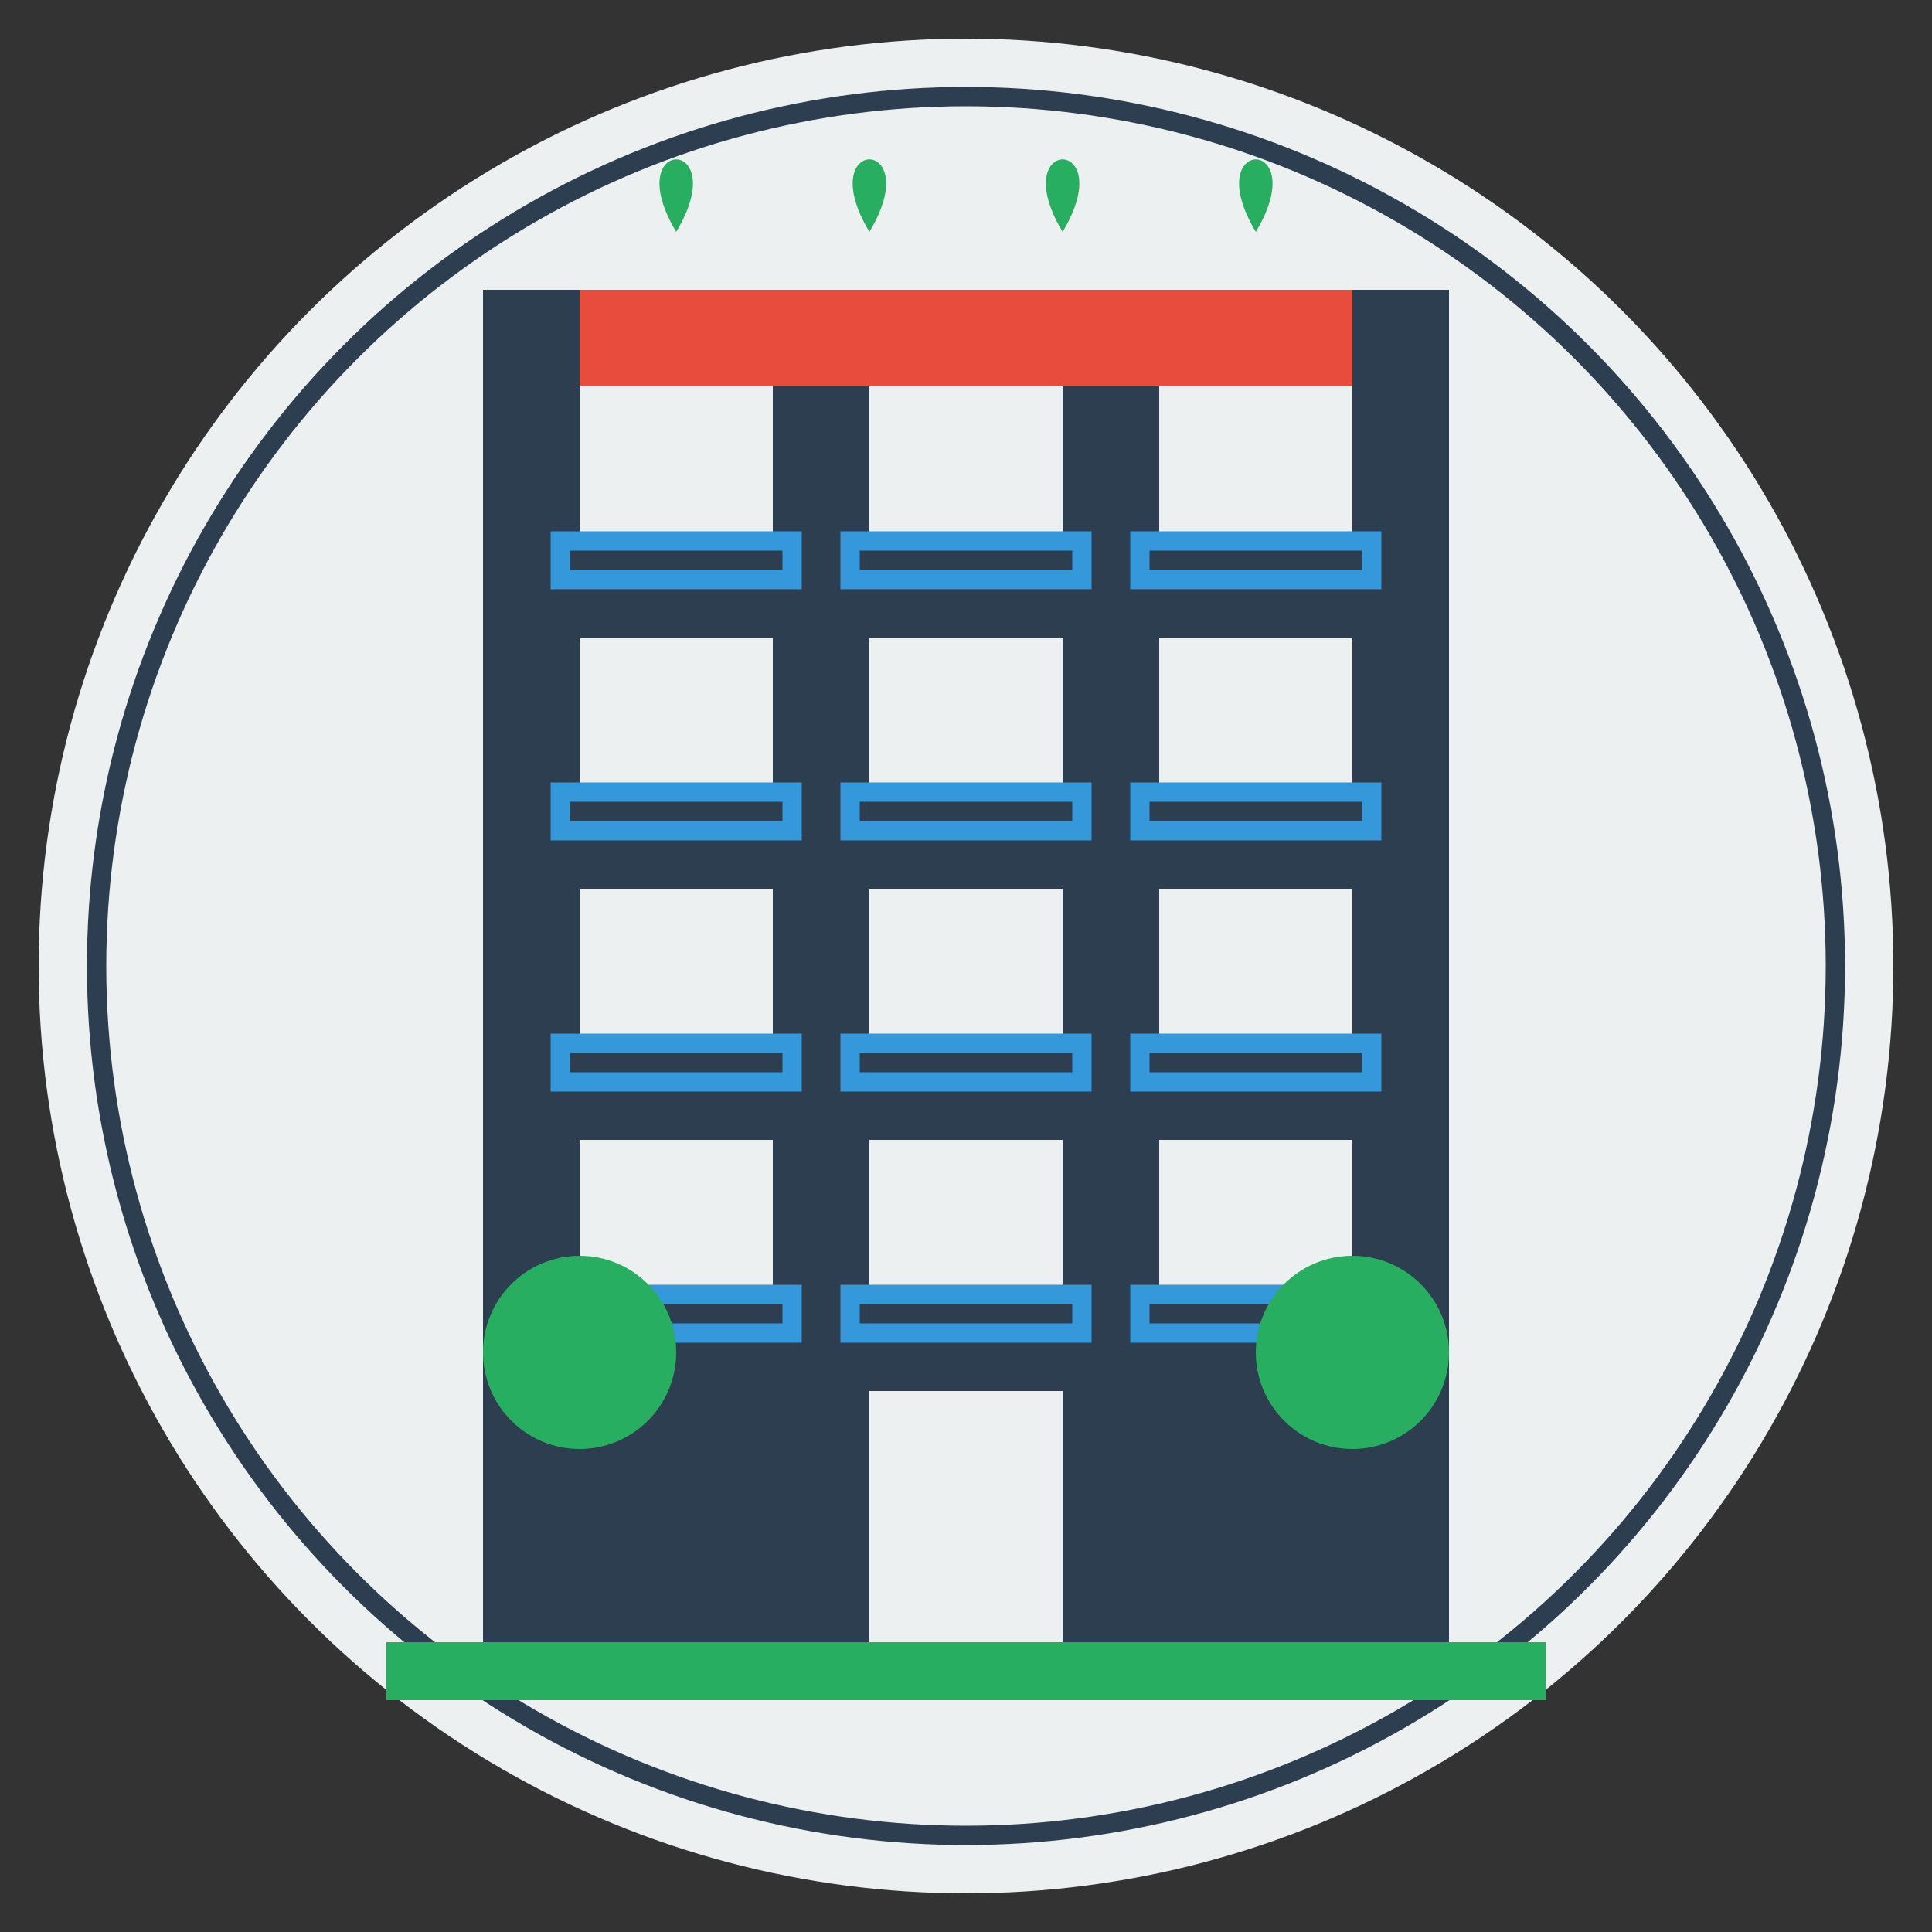<svg xmlns="http://www.w3.org/2000/svg" viewBox="0 0 100 100" width="100" height="100">
  <rect x="0" y="0" width="100" height="100" fill="#333333" stroke="none"/>
  <!-- Residential Building Project Icon -->
  
  <!-- Background circle -->
  <circle cx="50" cy="50" r="48" fill="#ecf0f1" />
  <circle cx="50" cy="50" r="45" fill="none" stroke="#2c3e50" stroke-width="1" />
  
  <!-- Modern apartment building -->
  <g transform="translate(25, 15)">
    <!-- Main building structure -->
    <rect x="0" y="0" width="50" height="70" fill="#2c3e50" />
    
    <!-- Windows/balconies -->
    <g fill="#ecf0f1">
      <!-- Row 1 -->
      <rect x="5" y="5" width="10" height="8" />
      <rect x="20" y="5" width="10" height="8" />
      <rect x="35" y="5" width="10" height="8" />
      
      <!-- Row 2 -->
      <rect x="5" y="18" width="10" height="8" />
      <rect x="20" y="18" width="10" height="8" />
      <rect x="35" y="18" width="10" height="8" />
      
      <!-- Row 3 -->
      <rect x="5" y="31" width="10" height="8" />
      <rect x="20" y="31" width="10" height="8" />
      <rect x="35" y="31" width="10" height="8" />
      
      <!-- Row 4 -->
      <rect x="5" y="44" width="10" height="8" />
      <rect x="20" y="44" width="10" height="8" />
      <rect x="35" y="44" width="10" height="8" />
      
      <!-- Entrance -->
      <rect x="20" y="57" width="10" height="13" />
    </g>
    
    <!-- Balconies -->
    <g fill="none" stroke="#3498db" stroke-width="1">
      <rect x="4" y="13" width="12" height="2" />
      <rect x="19" y="13" width="12" height="2" />
      <rect x="34" y="13" width="12" height="2" />
      
      <rect x="4" y="26" width="12" height="2" />
      <rect x="19" y="26" width="12" height="2" />
      <rect x="34" y="26" width="12" height="2" />
      
      <rect x="4" y="39" width="12" height="2" />
      <rect x="19" y="39" width="12" height="2" />
      <rect x="34" y="39" width="12" height="2" />
      
      <rect x="4" y="52" width="12" height="2" />
      <rect x="19" y="52" width="12" height="2" />
      <rect x="34" y="52" width="12" height="2" />
    </g>
  </g>
  
  <!-- Roof garden elements -->
  <g transform="translate(30, 15)">
    <rect x="0" y="0" width="40" height="5" fill="#e74c3c" />
    
    <!-- Plants -->
    <g transform="translate(5, -3)">
      <path d="M 0,0 C -3,-5 3,-5 0,0" fill="#27ae60" />
    </g>
    
    <g transform="translate(15, -3)">
      <path d="M 0,0 C -3,-5 3,-5 0,0" fill="#27ae60" />
    </g>
    
    <g transform="translate(25, -3)">
      <path d="M 0,0 C -3,-5 3,-5 0,0" fill="#27ae60" />
    </g>
    
    <g transform="translate(35, -3)">
      <path d="M 0,0 C -3,-5 3,-5 0,0" fill="#27ae60" />
    </g>
  </g>
  
  <!-- Landscaping -->
  <g transform="translate(20, 85)">
    <rect x="0" y="0" width="60" height="3" fill="#27ae60" />
    
    <!-- Trees -->
    <g transform="translate(10, 0)">
      <rect x="-1" y="-10" width="2" height="10" fill="#2c3e50" />
      <circle cx="0" cy="-15" r="5" fill="#27ae60" />
    </g>
    
    <g transform="translate(50, 0)">
      <rect x="-1" y="-10" width="2" height="10" fill="#2c3e50" />
      <circle cx="0" cy="-15" r="5" fill="#27ae60" />
    </g>
  </g>
</svg>
